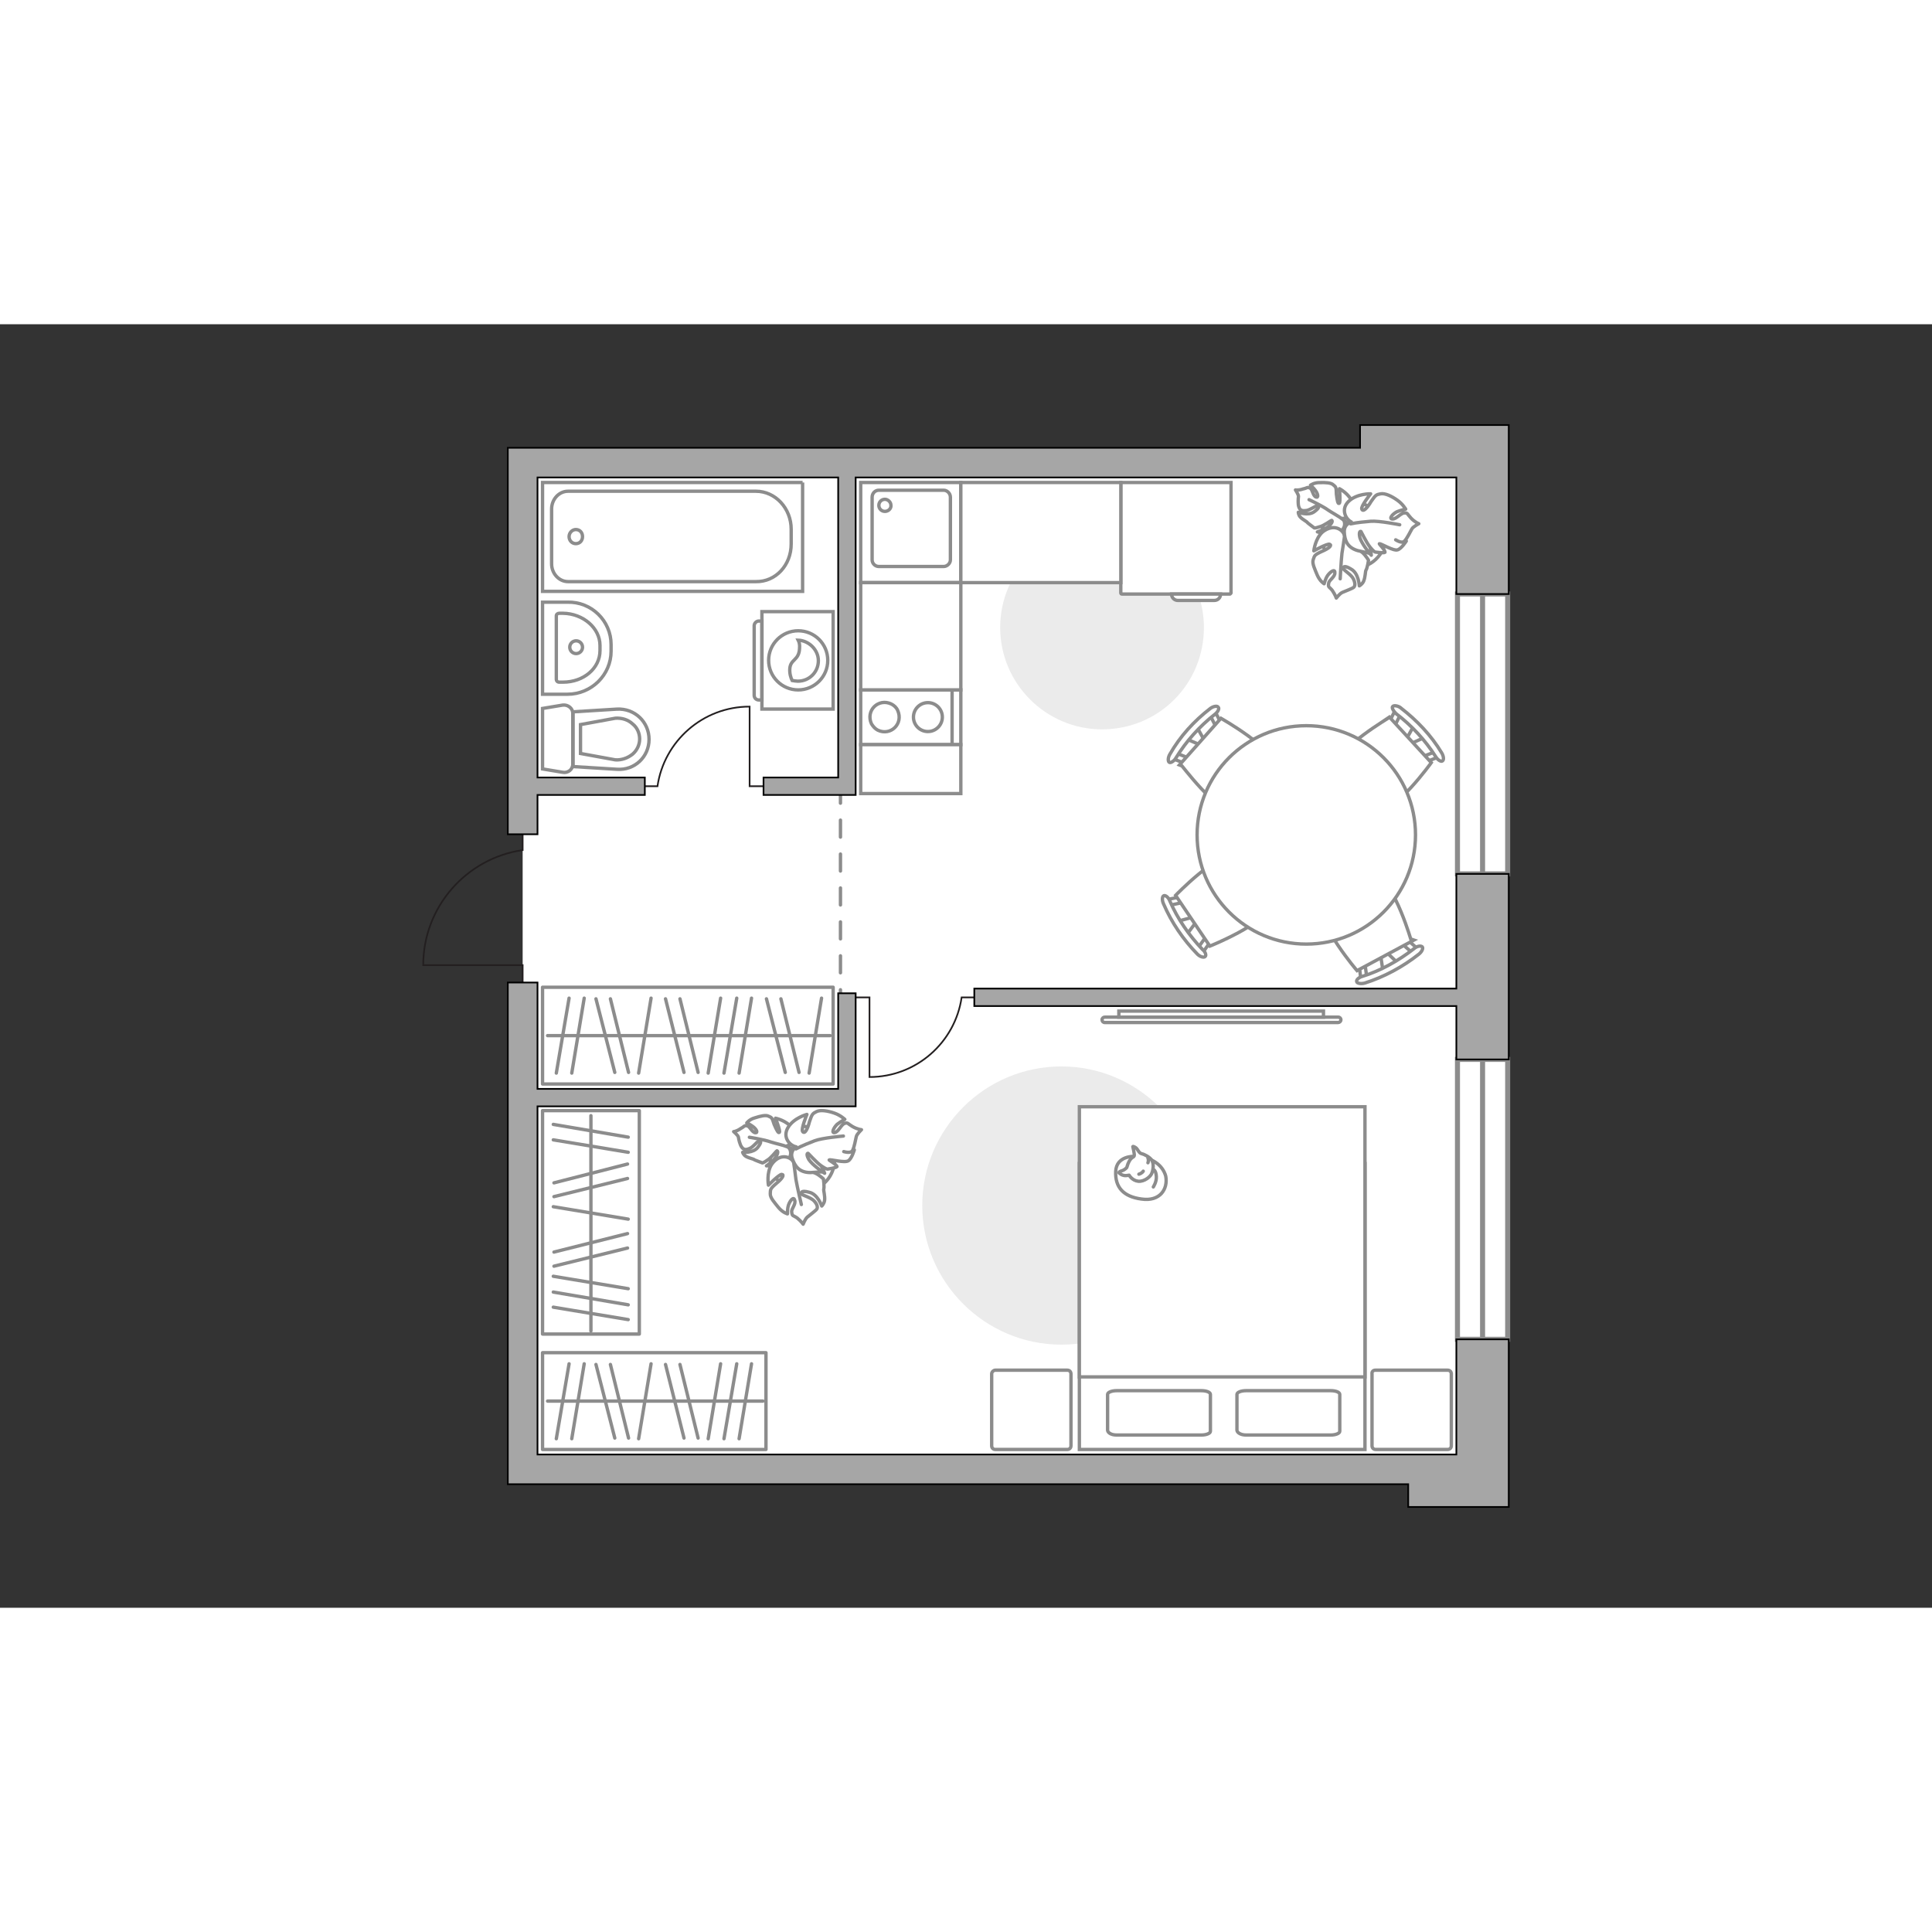 <?xml version="1.0" encoding="utf-8"?>
<!-- Generator: Adobe Illustrator 23.1.0, SVG Export Plug-In . SVG Version: 6.00 Build 0)  -->
<svg version="1.1" id="Слой_1" xmlns="http://www.w3.org/2000/svg" xmlns:xlink="http://www.w3.org/1999/xlink" x="0px" y="0px"
	 viewBox="0 0 575 382" style="enable-background:new 0 0 575 382;" xml:space="preserve" width="200" height="200">
<rect x="0" y="0" width="575" height="382" fill="#333333" stroke="none"/>
<style type="text/css">
	.st0{fill:#FFFFFF;}
	.st1{fill:#FFFFFF;stroke:#8C8C8C;stroke-width:1.5;stroke-linecap:round;stroke-miterlimit:10;}
	.st2{fill:none;stroke:#8C8C8C;stroke-width:1.5;stroke-linecap:round;stroke-miterlimit:10;}
	.st3{fill:none;stroke:#231F20;stroke-width:0.5;stroke-miterlimit:10;}
	.st4{fill:none;stroke:#8C8C8C;stroke-linecap:round;stroke-miterlimit:10;stroke-dasharray:5.048,5.048;}
	.st5{fill:#A6A6A6;stroke:#000000;stroke-width:0.5;stroke-miterlimit:10;}
	.st6{fill:none;stroke:#8C8C8C;stroke-miterlimit:10;}
	.st7{fill:#FFFFFF;stroke:#8C8C8C;stroke-miterlimit:10;}
	.st8{fill:#EBEBEB;}
	.st9{fill:#FFFFFF;stroke:#8C8C8C;stroke-linecap:round;stroke-linejoin:round;stroke-miterlimit:10;}
	.st10{fill:none;stroke:#8C8C8C;stroke-linecap:round;stroke-linejoin:round;stroke-miterlimit:10;}
	.st11{fill:#FFFFFF;stroke:#8C8C8C;stroke-miterlimit:10.001;}
	.st12{fill:#FFFFFF;fill-opacity:0.1;stroke:#8C8C8C;stroke-miterlimit:10;}
	.st13{fill:none;stroke:#8C8C8C;stroke-width:1.01;stroke-linecap:round;stroke-linejoin:round;stroke-miterlimit:10;}
	.st14{fill:#A6A6A6;stroke:#000000;stroke-width:0.505;stroke-miterlimit:10;}
</style>
<g id="bg">
	<rect x="155.55" y="41.19" class="st0" width="285.68" height="299.62"/>
</g>
<g id="windows">
	<g>
		<g>
			<rect x="433.77" y="80.28" class="st1" width="14.94" height="83.31"/>
			<line class="st2" x1="441.24" y1="80.29" x2="441.24" y2="163.59"/>
		</g>
		<g>
			<rect x="433.77" y="218.8" class="st1" width="14.94" height="83.31"/>
			<line class="st2" x1="441.24" y1="218.81" x2="441.24" y2="302.11"/>
		</g>
	</g>
</g>
<g id="plan">
	<path class="st3" d="M155.55,151.79v4.71c-16.74,2.45-29.59,16.86-29.59,34.25h29.59v5.17"/>
	<path class="st3" d="M191.91,137.49h3.77c1.96-13.4,13.49-23.69,27.42-23.69v23.69h4.14"/>
	<path class="st3" d="M289.97,200.35h-3.77c-1.96,13.4-13.49,23.69-27.42,23.69v-23.69h-4.14"/>
	<line class="st4" x1="250.14" y1="137.49" x2="250.14" y2="201.99"/>
	<g>
		<polygon class="st5" points="419.11,345.23 419.11,352 449.03,352 449.03,302.11 433.44,302.11 433.44,336.39 159.97,336.39 
			159.97,232.77 254.66,232.77 254.66,199.12 249.46,199.12 249.46,227.57 159.97,227.57 159.97,195.92 151.13,195.92 
			151.13,345.23 		"/>
		<polygon class="st5" points="289.97,202.92 433.44,202.92 433.44,218.81 449.03,218.81 449.03,163.59 433.44,163.59 
			433.44,197.72 289.97,197.72 		"/>
		<polygon class="st5" points="191.91,140.09 191.91,134.9 159.97,134.9 159.97,45.6 249.46,45.6 249.46,134.9 227.24,134.9 
			227.24,140.09 254.66,140.09 254.66,45.6 433.44,45.6 433.44,80.29 449.03,80.29 449.03,30 404.78,30 404.78,36.77 151.13,36.77 
			151.13,151.79 159.97,151.79 159.97,140.09 		"/>
	</g>
	<g>
		<g>
			<rect x="256.16" y="108.82" class="st6" width="29.8" height="16.3"/>
		</g>
		<line class="st6" x1="283.36" y1="108.82" x2="283.36" y2="125.22"/>
		<circle class="st6" cx="276.16" cy="116.92" r="4.3"/>
		<path class="st6" d="M261.26,120.82c3.8,1.8,7.7-1.9,5.9-5.9c-0.4-0.9-1.1-1.5-1.9-1.9c-3.8-1.8-7.7,1.9-5.9,5.9
			C259.86,119.72,260.46,120.42,261.26,120.82z"/>
	</g>
	<g>
		<g>
			<rect x="256.16" y="47.1" class="st6" width="29.8" height="29.8"/>
		</g>
		<path class="st6" d="M280.86,49.4h-19.3c-1.1,0-2,0.9-2,2.1v18.6c0,1.1,0.9,2,2,2h19.3c1,0,2-0.9,2-2V51.5
			C282.86,50.3,281.86,49.4,280.86,49.4z"/>
		<path class="st6" d="M263.36,55.7c-1,0-1.8-0.8-1.8-1.8s0.8-1.8,1.8-1.8c0.9,0,1.8,0.8,1.8,1.8
			C265.26,54.8,264.46,55.7,263.36,55.7z"/>
	</g>
	<g>
		<polyline class="st6" points="238.87,47.1 161.47,47.1 161.47,79.5 238.87,79.5 238.87,47.1 		"/>
		<path class="st6" d="M235.47,65.4V61c0-6.2-4.7-11.3-10.5-11.3h-55.9c-2.7,0-4.9,2.4-4.9,5.3v16.3c0,2.9,2.2,5.3,4.9,5.3h55.9
			C230.87,76.7,235.47,71.7,235.47,65.4z"/>
		<path class="st6" d="M171.37,65.3c1.2,0,2-0.9,2-2.1s-0.8-2.1-2-2.1c-1,0-2,0.9-2,2.1S170.27,65.3,171.37,65.3z"/>
	</g>
	<g>
		<path id="Vector_134_1_" class="st7" d="M181.87,95.32v2c0,7-5.8,12.8-13,12.8h-7.4v-27.4h7.4
			C176.07,82.52,181.87,88.32,181.87,95.32z"/>
		<path id="Vector_133_1_" class="st7" d="M178.57,95.62v1.5c0,5.3-4.9,9.4-11,9.4h-1.1c-0.6,0-0.9-0.4-0.9-0.8v-18.9
			c0-0.5,0.4-0.8,0.9-0.8h1.1C173.57,86.12,178.57,90.42,178.57,95.62z"/>
		<circle class="st7" cx="171.47" cy="96.12" r="1.9"/>
	</g>
	<g>
		<path id="wc_1_" class="st7" d="M183.07,117.25"/>
		<g id="Group_26_1_">
			<path id="Vector_130_1_" class="st7" d="M170.47,115.75v15.2c0,1.6-1.5,2.7-3,2.4l-6-1v-18l6-1
				C169.07,113.15,170.47,114.35,170.47,115.75z"/>
			<path id="Vector_131_1_" class="st7" d="M193.17,123.55c0,5.2-4.3,9.3-9.6,8.9l-13-0.8v-16.3l13-0.8
				C188.87,114.25,193.17,118.35,193.17,123.55z"/>
			<path id="Vector_132_1_" class="st7" d="M172.77,127.75l10.4,1.9c1.8,0.1,3.6-0.5,5.1-1.7c1.4-1.2,2.1-2.9,2.1-4.5
				c0-1.7-0.7-3.4-2.1-4.5c-1.4-1.3-3.2-1.8-5.1-1.7l-10.4,1.9V127.75z"/>
		</g>
	</g>
</g>
<g id="furniture">
	<path id="Vector_3_" class="st8" d="M327.99,120.57c-16.7,0-30.32-13.62-30.32-30.32s13.62-30.32,30.32-30.32
		s30.32,13.62,30.32,30.32C358.31,107.1,344.84,120.57,327.99,120.57z"/>
	<path id="Vector_2_" class="st8" d="M315.88,303.69c-22.8,0-41.4-18.6-41.4-41.4s18.6-41.4,41.4-41.4s41.4,18.6,41.4,41.4
		C357.28,285.29,338.88,303.69,315.88,303.69z"/>
	<g>
		<path id="Vector_8_1_" class="st7" d="M366.07,80.3h-32.2c-0.1,0-0.3-0.1-0.3-0.3V47.1h32.8V80
			C366.27,80.2,366.07,80.3,366.07,80.3z"/>
		<path id="Vector_9_1_" class="st7" d="M348.67,80.3h14.6c0,1.1-0.8,1.9-1.9,1.9h-10.6C349.57,82.3,348.67,81.4,348.67,80.3z"/>
	</g>
	<g>
		<rect x="161.47" y="234.04" class="st9" width="28.8" height="66.5"/>
		<line class="st10" x1="186.97" y1="266.34" x2="164.67" y2="262.64"/>
		<line class="st10" x1="186.97" y1="241.94" x2="164.67" y2="238.14"/>
		<line class="st10" x1="186.97" y1="246.44" x2="164.67" y2="242.74"/>
		<line class="st10" x1="186.97" y1="287.04" x2="164.67" y2="283.34"/>
		<line class="st10" x1="186.97" y1="291.84" x2="164.67" y2="288.04"/>
		<line class="st10" x1="186.97" y1="296.24" x2="164.67" y2="292.54"/>
		<line class="st10" x1="186.77" y1="270.64" x2="164.87" y2="276.14"/>
		<line class="st10" x1="186.77" y1="274.94" x2="164.87" y2="280.34"/>
		<line class="st10" x1="186.77" y1="249.94" x2="164.87" y2="255.54"/>
		<line class="st10" x1="186.77" y1="254.24" x2="164.87" y2="259.64"/>
		<line class="st10" x1="175.87" y1="299.64" x2="175.87" y2="235.54"/>
	</g>
	<g>
		<rect x="161.47" y="197.32" class="st9" width="86.49" height="28.8"/>
		<line class="st10" x1="193.77" y1="200.57" x2="190.07" y2="222.87"/>
		<line class="st10" x1="169.37" y1="200.57" x2="165.57" y2="222.87"/>
		<line class="st10" x1="173.87" y1="200.57" x2="170.17" y2="222.87"/>
		<line class="st10" x1="214.47" y1="200.57" x2="210.77" y2="222.87"/>
		<line class="st10" x1="219.27" y1="200.57" x2="215.47" y2="222.87"/>
		<line class="st10" x1="223.67" y1="200.57" x2="219.97" y2="222.87"/>
		<line class="st10" x1="198.07" y1="200.77" x2="203.57" y2="222.67"/>
		<line class="st10" x1="202.37" y1="200.77" x2="207.77" y2="222.67"/>
		<line class="st10" x1="177.37" y1="200.77" x2="182.97" y2="222.67"/>
		<line class="st10" x1="181.67" y1="200.77" x2="187.07" y2="222.67"/>
		<line class="st10" x1="244.51" y1="200.57" x2="240.81" y2="222.87"/>
		<line class="st10" x1="228.11" y1="200.77" x2="233.71" y2="222.67"/>
		<line class="st10" x1="232.41" y1="200.77" x2="237.81" y2="222.67"/>
		<line class="st10" x1="247.06" y1="211.72" x2="162.97" y2="211.72"/>
	</g>
	<g>
		<rect x="161.47" y="306.09" class="st9" width="66.5" height="28.8"/>
		<line class="st10" x1="193.77" y1="309.39" x2="190.07" y2="331.69"/>
		<line class="st10" x1="169.37" y1="309.39" x2="165.57" y2="331.69"/>
		<line class="st10" x1="173.87" y1="309.39" x2="170.17" y2="331.69"/>
		<line class="st10" x1="214.47" y1="309.39" x2="210.77" y2="331.69"/>
		<line class="st10" x1="219.27" y1="309.39" x2="215.47" y2="331.69"/>
		<line class="st10" x1="223.67" y1="309.39" x2="219.97" y2="331.69"/>
		<line class="st10" x1="198.07" y1="309.59" x2="203.57" y2="331.49"/>
		<line class="st10" x1="202.37" y1="309.59" x2="207.77" y2="331.49"/>
		<line class="st10" x1="177.37" y1="309.59" x2="182.97" y2="331.49"/>
		<line class="st10" x1="181.67" y1="309.59" x2="187.07" y2="331.49"/>
		<line class="st10" x1="227.07" y1="320.49" x2="162.97" y2="320.49"/>
	</g>
	<g>
		<g id="Group_2_8_">
			<g id="Group_3_8_">
				<path id="Vector_10_8_" class="st7" d="M353.18,181.68l3.2-4.3l-0.7-1.1l-5.1,1.4L353.18,181.68z"/>
			</g>
			<g id="Group_4_8_">
				<path id="Vector_11_8_" class="st7" d="M351.88,170.88c-0.2-0.4-0.7-0.5-0.9-0.4l-4.3,0.9c-0.4,0.1-0.5,0.5-0.3,1s0.7,0.8,1,0.7
					l4.3-0.9c0.4-0.1,0.5-0.5,0.3-1C351.98,170.98,351.98,170.88,351.88,170.88z"/>
			</g>
			<g id="Group_5_8_">
				<path id="Vector_12_8_" class="st7" d="M359.98,182.78c-0.1-0.1-0.1-0.1-0.1-0.2c-0.4-0.4-0.8-0.4-1.1-0.1l-2.5,3.5
					c-0.2,0.3-0.1,0.9,0.3,1.3c0.4,0.4,0.8,0.4,1.1,0.1l2.5-3.5C360.28,183.78,360.28,183.18,359.98,182.78z"/>
			</g>
			<path id="Vector_13_8_" class="st7" d="M377.78,173.18c0.8-4.4-5.6-14.2-10.2-15.1c-5.3-1-17.7,11.9-17.7,11.9l10.2,15.1
				C360.08,185.08,376.78,178.38,377.78,173.18z"/>
			<path id="Vector_14_8_" class="st7" d="M357.88,186.08c-4-4.2-7.4-9.1-9.7-14.4c-0.4-1.1-1.3-1.8-1.8-1.6s-0.6,1.3-0.1,2.4
				c2.4,5.6,5.9,10.7,10.1,15c0.8,0.8,1.9,1.1,2.3,0.7C359.08,187.88,358.78,186.78,357.88,186.08z"/>
		</g>
		<g id="Group_2_7_">
			<g id="Group_3_7_">
				<path id="Vector_10_7_" class="st7" d="M420.78,119.48l-2.6,4.7l0.9,1l4.9-2.2L420.78,119.48z"/>
			</g>
			<g id="Group_4_7_">
				<path id="Vector_11_7_" class="st7" d="M423.58,129.88c0.3,0.3,0.7,0.4,1,0.3l4.1-1.6c0.4-0.2,0.4-0.6,0.2-1.1
					c-0.3-0.5-0.8-0.7-1.1-0.5l-4.1,1.6c-0.4,0.2-0.4,0.6-0.2,1.1C423.48,129.78,423.58,129.78,423.58,129.88z"/>
			</g>
			<g id="Group_5_7_">
				<path id="Vector_12_7_" class="st7" d="M413.88,119.28c0.1,0.1,0.1,0.1,0.2,0.2c0.4,0.3,0.9,0.3,1.1-0.1l2-4
					c0.2-0.4,0-0.9-0.5-1.3c-0.4-0.3-0.9-0.3-1.1,0.1l-2,4C413.48,118.48,413.58,118.88,413.88,119.28z"/>
			</g>
			<path id="Vector_13_7_" class="st7" d="M397.78,131.38c-0.2,4.5,7.8,13.2,12.3,13.5c5.4,0.2,15.9-14.4,15.9-14.4l-12.4-13.5
				C413.48,117.08,398.08,126.08,397.78,131.38z"/>
			<path id="Vector_14_7_" class="st7" d="M415.48,115.88c4.6,3.5,8.7,7.9,11.8,12.8c0.6,1,1.6,1.6,2,1.3c0.5-0.3,0.4-1.4-0.2-2.4
				c-3.1-5.2-7.4-9.7-12.2-13.4c-0.9-0.7-2.1-0.8-2.4-0.4C414.18,114.08,414.58,114.98,415.48,115.88z"/>
		</g>
		<g id="Group_2_6_">
			<g id="Group_3_6_">
				<path id="Vector_10_6_" class="st7" d="M415.98,190.08l-3.9-3.7l-1.3,0.6l0.8,5.4L415.98,190.08z"/>
			</g>
			<g id="Group_4_6_">
				<path id="Vector_11_6_" class="st7" d="M405.08,190.28c-0.4,0.2-0.6,0.6-0.5,0.9l0.5,4.4c0.1,0.4,0.5,0.6,1,0.4s0.9-0.6,0.8-0.9
					l-0.6-4.4c-0.1-0.4-0.5-0.6-1-0.4C405.18,190.18,405.08,190.28,405.08,190.28z"/>
			</g>
			<g id="Group_5_6_">
				<path id="Vector_12_6_" class="st7" d="M417.88,183.48c-0.1,0-0.1,0.1-0.2,0.1c-0.4,0.3-0.5,0.8-0.2,1l3.3,2.9
					c0.3,0.3,0.9,0.2,1.4-0.2c0.4-0.3,0.5-0.8,0.2-1l-3.3-2.9C418.68,183.18,418.18,183.18,417.88,183.48z"/>
			</g>
			<path id="Vector_13_6_" class="st7" d="M409.98,164.78c-4.3-1.3-14.7,4.3-16.2,8.7c-1.6,5.2,10.1,18.9,10.1,18.9l16.2-8.7
				C420.08,183.68,415.08,166.28,409.98,164.78z"/>
			<path id="Vector_14_6_" class="st7" d="M420.78,185.88c-4.5,3.5-9.8,6.5-15.3,8.2c-1.1,0.3-1.9,1.1-1.7,1.6
				c0.1,0.5,1.3,0.7,2.4,0.4c5.7-1.8,11.3-4.8,16.1-8.6c0.9-0.7,1.4-1.8,1-2.2C422.78,184.88,421.68,185.08,420.78,185.88z"/>
		</g>
		<g id="Group_2_5_">
			<g id="Group_3_5_">
				<path id="Vector_10_5_" class="st7" d="M352.98,123.38l4.9,2.1l0.9-1l-2.6-4.7L352.98,123.38z"/>
			</g>
			<g id="Group_4_5_">
				<path id="Vector_11_5_" class="st7" d="M363.08,119.48c0.3-0.3,0.4-0.8,0.2-1l-2-3.9c-0.2-0.4-0.6-0.4-1.1,0
					c-0.4,0.3-0.6,0.9-0.4,1.1l2,3.9c0.2,0.4,0.6,0.4,1.1,0C362.98,119.58,363.08,119.58,363.08,119.48z"/>
			</g>
			<g id="Group_5_5_">
				<path id="Vector_12_5_" class="st7" d="M353.48,130.28c0.1-0.1,0.1-0.1,0.2-0.2c0.3-0.5,0.2-0.9-0.2-1.1l-4.1-1.6
					c-0.4-0.1-0.9,0.1-1.1,0.6c-0.3,0.5-0.2,0.9,0.2,1.1l4.1,1.6C352.78,130.78,353.18,130.68,353.48,130.28z"/>
			</g>
			<path id="Vector_13_5_" class="st7" d="M367.38,145.08c4.5-0.3,12.4-9.1,12.1-13.6c-0.3-5.3-16.1-14.2-16.1-14.2l-12.1,13.6
				C351.48,130.88,362.08,145.38,367.38,145.08z"/>
			<path id="Vector_14_5_" class="st7" d="M349.98,129.08c3-4.9,7-9.4,11.6-13c0.9-0.7,1.4-1.7,1-2.1c-0.3-0.5-1.5-0.3-2.4,0.4
				c-4.8,3.7-9,8.3-12,13.6c-0.6,1-0.6,2.1-0.2,2.4S349.48,129.98,349.98,129.08z"/>
		</g>
		<g>
			<ellipse class="st11" cx="388.78" cy="151.98" rx="32.5" ry="32.5"/>
		</g>
	</g>
	<g>
		<path class="st7" d="M398.29,206.22c0.5,0,0.8,0.4,0.8,0.8s-0.4,0.8-0.8,0.8h-69.5c-0.5,0-0.8-0.4-0.8-0.8c0-0.5,0.4-0.8,0.8-0.8
			H398.29z"/>
		<rect x="332.99" y="204.42" class="st7" width="60.9" height="1.8"/>
	</g>
	<g>
		<g>
			<path class="st7" d="M226.76,114.53v-29h21.2v29H226.76z"/>
			<path class="st12" d="M224.46,110.43v-20.7c0-0.7,0.6-1.4,1.4-1.4h0.9v23.5h-0.9C225.06,111.83,224.46,111.23,224.46,110.43z"/>
		</g>
		<g>
			<circle class="st7" cx="237.56" cy="100.03" r="8.8"/>
			<path class="st7" d="M235.06,102.53c0.2-2.9,2.7-2.4,2.9-6c0.1-1.2-0.1-1.9-0.4-2.5c3.1,0.1,6,2.8,6,6.1c0,3.4-2.7,6.1-6.1,6.1
				c-0.5,0-1-0.1-1.7-0.2C235.36,105.23,234.96,103.93,235.06,102.53z"/>
		</g>
	</g>
	<g>
		<path id="Vector_60_2_" class="st7" d="M230.11,244.41c-2.11,4.91-0.25,10.58,4.59,12.81c4.91,2.11,10.58,0.25,12.81-4.59
			s0.25-10.58-4.59-12.81C238.16,237.18,232.4,239.45,230.11,244.41z"/>
		<path class="st9" d="M234.12,244.57c0,0,1.47,0.71,1.16,2.58c-0.43,1.8-1.28,3.5-4.19,3.36c-2.8-0.07-2.98-0.03-2.98-0.03
			s2.37-1.6,3.01-2.96s0.22-1.45,0.11-1.52c-0.19,0.05-1.8,2.25-2.94,2.84c-1.09,0.78-1.39,0.76-1.39,0.76s-2.2-0.82-2.31-0.89
			c-0.28-0.32-1.61-0.48-2.55-1.03c-0.82-0.48-1.01-1.23-1.01-1.23s3.15,0.28,4.49-1.45c1.34-1.73,0.87-2.01,0.31-1.87
			c-0.49,0.03-1.78,1.95-2.9,2.23c-1.07,0.47-1.72,0.25-2.22-0.52c-0.45-0.58-0.88-2.25-0.95-2.93c-0.14-0.56-1.41-1.62-1.41-1.62
			s0.79-0.01,2.14-0.95c1.14-0.59,0.86-0.91,1.88-0.78c0.84,0.18,1.39,1.92,2.42,2.06c0.91,0.06,0.32-1.07-0.67-1.81
			c-0.87-0.67-1.87-1.11-1.87-1.11s0.81-1.1,2.48-1.53c1.56-0.5,3.23-0.93,4.05-0.45c0.89,0.37,1.01,0.44,1.6,2.37
			c0.78,1.88,1.33,2.83,1.6,2.37c0.28-0.47-1.17-4.16-1.17-4.16s3.24,0.65,4.8,2.83C237.38,242.24,235.6,244.19,234.12,244.57z"/>
		<path class="st10" d="M223.03,241.97c0,0,4.34,0.67,6.42,1.42c1.19,0.39,3.71,0.93,4.72,1.37c1.38,0.34,2.71,1.29,3.79,2.4"/>
		<path class="st9" d="M236.11,249.22c0,0,0.01-1.89,2.36-2.39c2.16-0.46,4.26-0.01,5.59,2.83c1.33,2.83,1.37,3.02,1.37,3.02
			s-2.74-1.78-4.68-1.97c-1.63-0.17-1.81,0.67-1.81,0.67c0.12,0.07,3.29,0.84,4.63,1.79c1.22,0.88,1.5,1.2,1.5,1.2
			s0.32,2.4,0.09,3.05c-0.09,0.42,0.41,1.98,0.26,3.31c-0.13,1.03-0.85,1.71-0.85,1.71s-1.21-3.56-3.73-4.1
			c-2.57-0.73-2.52,0.25-2.23,0.58c0.28,0.32,2.85,1.05,3.7,2.02c0.96,1.04,1.09,1.9,0.81,2.37s-2.2,1.86-2.85,2.42
			c-0.65,0.56-1.24,2.11-1.24,2.11s-0.49-0.77-1.76-1.83c-1.22-0.88-1.49-0.41-1.64-1.76c-0.17-1.05,1.38-2.34,0.86-3.6
			c-0.29-1.12-1.35,0.15-1.81,1.46c-0.39,1.19-0.31,2.66-0.31,2.66s-1.38-0.34-2.67-1.89c-1.18-1.48-2.54-2.92-2.45-4.13
			c0.08-1.21-0.15-1.35,1.8-3.04c1.81-1.46,2.5-2.63,1.59-2.69c-0.79,0.01-3.94,3.2-3.94,3.2s-0.66-3.7,0.98-6.21
			C232.08,246.68,235.12,247.68,236.11,249.22z"/>
		<path class="st10" d="M238.5,261.99c0,0-1.18-4.96-1.61-7.42c-0.2-1.54-0.54-4.42-0.76-5.66c-0.13-1.65-0.05-3.66,0.66-5.13"/>
		<g>
			<path class="st9" d="M251.12,246.24c1.49,0.41,2.54,0.24,2.72-0.6c0.35-0.59,0.82-2.99,1-3.83c0.11-0.72,1.55-2.09,1.55-2.09
				s-1.21-0.08-2.73-0.98c-1.4-0.83-1.31-1.25-2.31-0.89s-1.75,2.44-2.87,2.72s-0.45-1.37,0.66-2.45c1.16-0.89,2.3-1.48,2.3-1.48
				s-1.31-1.25-3.16-1.87c-1.96-0.69-4.13-1.02-5.27-0.43c-1.14,0.59-1.32,0.64-2.1,3.02c-0.59,2.33-1.42,3.74-2.03,2.9
				c-0.56-0.65,1.27-5.09,1.27-5.09s-3.91,1.01-5.64,3.93c-1.73,2.93,0.6,5.4,2.46,5.72c0,0-1.9,1.09-1.21,3.39
				c0.81,2.37,2.08,4.23,5.37,4.27c3.42-0.19,3.61-0.24,3.61-0.24s-3.02-2.1-4.01-3.63c-0.92-1.65-0.41-1.98-0.18-1.84
				c0.12,0.07,2.37,2.66,3.94,3.75c1.45,1.02,1.82,0.92,1.82,0.92s2.58-0.37,2.79-0.72c-0.07-0.68-2.6-2.01-2.3-1.99
				c0.32-0.28,4.62,0.99,5.71,0.22c1.02-0.66,1.75-3.23,1.75-3.23"/>
			<path class="st10" d="M251.01,241.61c0,0-6.31,0.53-8.57,1.41c-1.44,0.57-3.88,1.5-5.53,2.42"/>
		</g>
	</g>
	<g>
		<path id="Vector_60_4_" class="st7" d="M395.72,56.53c-3.4,4.12-3.2,10.09,0.83,13.58c4.12,3.4,10.09,3.2,13.58-0.83
			s3.2-10.09-0.83-13.58C405.48,51.84,399.31,52.41,395.72,56.53z"/>
		<path class="st9" d="M399.52,57.8c0,0,1.22,1.1,0.39,2.8c-0.92,1.61-2.21,3.01-4.97,2.06c-2.67-0.85-2.86-0.86-2.86-0.86
			s2.72-0.88,3.72-2s0.62-1.33,0.53-1.43c-0.19-0.01-2.36,1.66-3.62,1.91c-1.26,0.44-1.55,0.34-1.55,0.34s-1.88-1.4-1.97-1.5
			c-0.18-0.39-1.41-0.91-2.16-1.7c-0.65-0.69-0.63-1.46-0.63-1.46s2.94,1.15,4.72-0.14s1.4-1.69,0.82-1.7
			c-0.48-0.11-2.25,1.37-3.41,1.34c-1.16,0.16-1.72-0.25-1.98-1.12c-0.27-0.68-0.21-2.41-0.1-3.08c0.02-0.58-0.9-1.95-0.9-1.95
			s0.76,0.22,2.32-0.31c1.26-0.25,1.08-0.64,2.03-0.23c0.76,0.41,0.8,2.24,1.74,2.65c0.86,0.32,0.61-0.94-0.13-1.93
			c-0.65-0.89-1.49-1.58-1.49-1.58s1.08-0.83,2.81-0.78c1.64-0.05,3.36,0.01,4.02,0.7c0.75,0.6,0.84,0.7,0.88,2.72
			c0.23,2.03,0.48,3.09,0.88,2.72s0.04-4.32,0.04-4.32s2.93,1.53,3.82,4.06C403.31,56.48,401.06,57.85,399.52,57.8z"/>
		<path class="st10" d="M389.6,52.21c0,0,3.98,1.85,5.77,3.16c1.04,0.71,3.3,1.93,4.15,2.63c1.23,0.71,2.25,1.99,2.97,3.36"/>
		<path class="st9" d="M400.14,62.82c0,0,0.54-1.81,2.94-1.64c2.21,0.16,4.1,1.19,4.58,4.28c0.48,3.09,0.47,3.28,0.47,3.28
			s-2.13-2.47-3.94-3.2c-1.52-0.62-1.93,0.13-1.93,0.13c0.09,0.1,2.93,1.73,3.94,3.01c0.92,1.18,1.1,1.57,1.1,1.57
			s-0.36,2.39-0.77,2.96c-0.2,0.38-0.16,2.01-0.68,3.25c-0.41,0.95-1.29,1.4-1.29,1.4s-0.17-3.75-2.44-4.98
			c-2.26-1.42-2.49-0.46-2.31-0.07s2.44,1.81,2.98,2.98c0.63,1.27,0.51,2.13,0.11,2.5c-0.4,0.37-2.63,1.17-3.41,1.53
			s-1.78,1.67-1.78,1.67s-0.26-0.87-1.18-2.25c-0.92-1.18-1.32-0.81-1.09-2.15c0.13-1.05,1.98-1.86,1.83-3.21
			c0.04-1.15-1.34-0.23-2.14,0.89c-0.71,1.04-1.04,2.47-1.04,2.47s-1.23-0.71-2.04-2.56c-0.71-1.75-1.62-3.51-1.2-4.65
			c0.42-1.14,0.23-1.34,2.57-2.42c2.14-0.89,3.13-1.83,2.28-2.14c-0.76-0.22-4.68,1.97-4.68,1.97s0.4-3.74,2.68-5.68
			C396.98,59.26,399.61,61.07,400.14,62.82z"/>
		<path class="st10" d="M398.87,75.76c0,0,0.25-5.09,0.52-7.58c0.24-1.53,0.71-4.4,0.85-5.65c0.34-1.62,0.98-3.53,2.07-4.74"/>
		<g>
			<path class="st9" d="M415.38,64.16c1.32,0.81,2.37,0.94,2.78,0.18c0.5-0.47,1.62-2.64,2.03-3.4c0.31-0.66,2.07-1.57,2.07-1.57
				s-1.14-0.42-2.35-1.71c-1.12-1.19-0.91-1.57-1.97-1.5c-1.06,0.06-2.36,1.85-3.52,1.81c-1.15-0.04-0.05-1.44,1.32-2.17
				c1.36-0.53,2.62-0.78,2.62-0.78s-0.91-1.57-2.51-2.67c-1.69-1.21-3.68-2.13-4.94-1.88s-1.45,0.24-2.86,2.31
				c-1.22,2.08-2.41,3.19-2.76,2.22c-0.36-0.78,2.64-4.53,2.64-4.53s-4.03-0.13-6.51,2.2c-2.48,2.33-0.94,5.35,0.77,6.18
				c0,0-2.13,0.51-2.11,2.91c0.11,2.5,0.82,4.64,3.96,5.6c3.34,0.78,3.53,0.78,3.53,0.78s-2.31-2.86-2.84-4.61
				c-0.42-1.84,0.16-2.01,0.35-1.82c0.09,0.1,1.53,3.22,2.74,4.7c1.11,1.38,1.49,1.39,1.49,1.39s2.58,0.37,2.88,0.09
				c0.12-0.67-1.94-2.66-1.65-2.55c0.39-0.18,4.16,2.24,5.42,1.8c1.16-0.35,2.58-2.61,2.58-2.61"/>
			<path class="st10" d="M416.58,59.68c0,0-6.21-1.25-8.62-1.04c-1.54,0.14-4.14,0.35-5.98,0.77"/>
		</g>
	</g>
	<g>
		<g>
			<path id="Vector_98_2_" class="st7" d="M406.24,249.79v85.1h-85v-85.1L406.24,249.79L406.24,249.79z"/>
			<path id="Vector_99_2_" class="st7" d="M321.24,232.89v69.6v10.8h10.1h74.9v-80.4L321.24,232.89L321.24,232.89z"/>
			<path id="Vector_100_2_" class="st10" d="M368.14,329.19v-10.7c0-0.6,1.2-1.1,2.7-1.1h25.2c1.6,0,2.7,0.5,2.7,1.1v11
				c0,0.6-1.2,1.1-2.7,1.1h-25.2C369.44,330.59,368.24,329.99,368.14,329.19z"/>
			<path id="Vector_101_2_" class="st10" d="M329.64,329.19v-10.7c0-0.6,1.2-1.1,2.7-1.1h25.2c1.6,0,2.7,0.5,2.7,1.1v11
				c0,0.6-1.2,1.1-2.7,1.1h-25.2C330.84,330.59,329.74,329.99,329.64,329.19z"/>
		</g>
		<path id="Vector_5_4_" class="st9" d="M296.24,311.29h21.4c0.7,0,1.1,0.5,1.1,1.1v21.4c0,0.7-0.5,1.1-1.1,1.1h-21.4
			c-0.7,0-1.1-0.5-1.1-1.1v-21.4C295.14,311.79,295.74,311.29,296.24,311.29z"/>
		<path id="Vector_5_3_" class="st9" d="M409.34,311.29h21.5c0.7,0,1.1,0.5,1.1,1.1v21.4c0,0.7-0.5,1.1-1.1,1.1h-21.4
			c-0.7,0-1.1-0.5-1.1-1.1v-21.4C408.24,311.79,408.64,311.29,409.34,311.29z"/>
	</g>
	<rect x="256.16" y="76.9" class="st7" width="29.8" height="31.92"/>
	<rect x="256.16" y="125.12" class="st7" width="29.8" height="14.56"/>
	<rect x="285.96" y="47.1" class="st7" width="47.62" height="29.8"/>
	<g id="Режим_изоляции">
		<g>
			<path class="st9" d="M337.45,247.66c0,0-5.2-0.2-5.4,4.5c-0.2,4.7,2.3,7.5,7.7,8.2c5.5,0.8,7.9-3,7.2-6.8
				C346.05,250.16,342.55,247.66,337.45,247.66z"/>
			<path class="st9" d="M335.35,250.96c0,0-0.5,0.7-1.5,1s-0.8,0.6-0.8,0.6s0.9,1,2.3,0.8c0.7-0.1,0.7-0.1,0.7-0.1s0.9,1.6,2.7,1.8
				c1.8,0.2,3.8-1.4,4.1-2.5c0.4-1.1,0.6-2.8-0.1-3.8c-0.6-0.9-2.1-1.7-3-1.9s-1.1-1.5-1.9-1.9c-0.7-0.4-0.7-0.2-0.7-0.2
				s0.6,2.4,0.4,2.8C337.35,248.06,336.25,247.76,335.35,250.96z"/>
			<path class="st9" d="M340.25,252.06c0,0-0.3,0.6-1.3,0.9"/>
			<path class="st9" d="M341.65,249.56c0,0,0.3-0.7,0-1.4"/>
			<path class="st10" d="M343.25,251.56c0,0,0.8,0.2,0.9,2.1c0.1,1.6-0.9,3.1-0.9,3.1"/>
		</g>
	</g>
</g>
<g id="points">
	<path id="h1_1_" class="st13" d="M202.37,169.74"/>
	<path id="k1" class="st13" d="M315.88,151.98"/>
	<path id="s1" class="st14" d="M202.37,96.42"/>
	<path id="r1_1_" class="st13" d="M256.16,306.09"/>
</g>
</svg>
